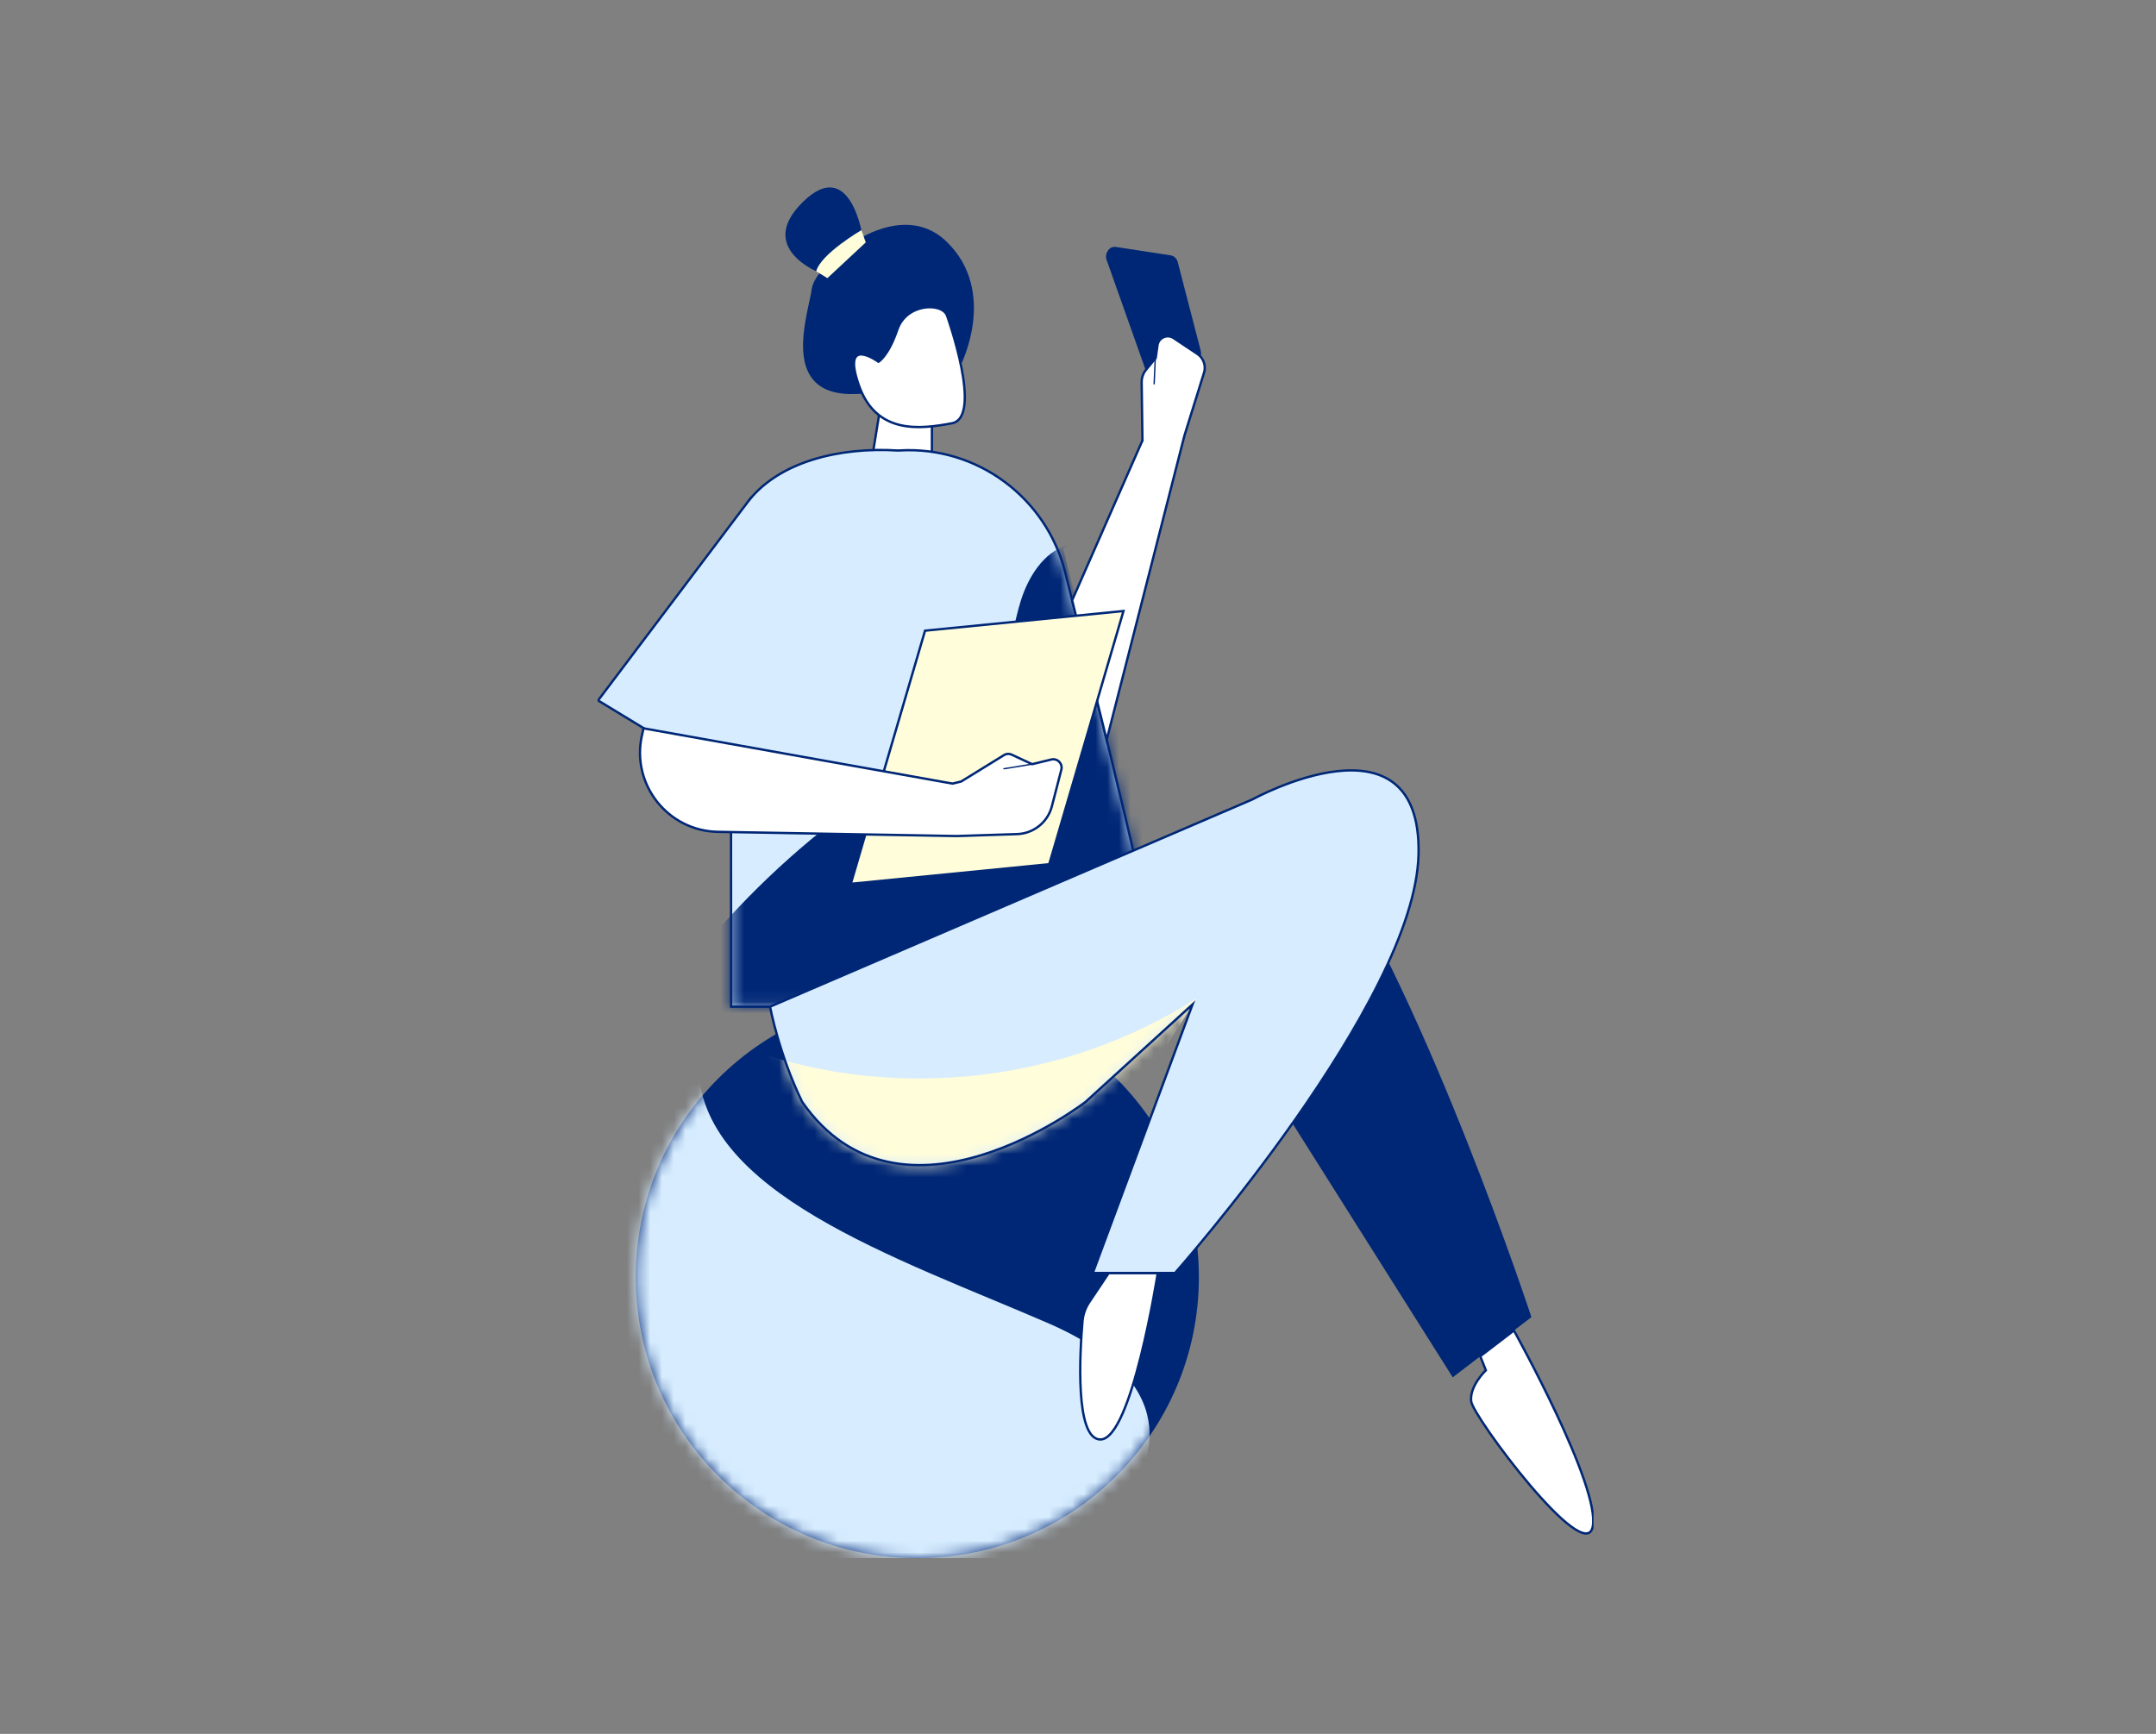 <svg width="184" height="148" viewBox="0 0 184 148" fill="none" xmlns="http://www.w3.org/2000/svg">
<rect x="0" y="0" width="184" height="148" fill="#808080" stroke="none"/>
<mask id="mask0_3555_34422" style="mask-type:alpha" maskUnits="userSpaceOnUse" x="0" y="0" width="184" height="148">
<rect width="184" height="148" fill="#D9D9D9"/>
</mask>
<g mask="url(#mask0_3555_34422)">
<g clip-path="url(#clip0_3555_34422)">
<path d="M78.287 133C91.558 133 102.317 122.262 102.317 109.017C102.317 95.771 91.558 85.033 78.287 85.033C65.016 85.033 54.258 95.771 54.258 109.017C54.258 122.262 65.016 133 78.287 133Z" fill="#002776"/>
<mask id="mask1_3555_34422" style="mask-type:luminance" maskUnits="userSpaceOnUse" x="54" y="85" width="49" height="48">
<path d="M78.287 133C91.558 133 102.317 122.262 102.317 109.017C102.317 95.771 91.558 85.033 78.287 85.033C65.016 85.033 54.258 95.771 54.258 109.017C54.258 122.262 65.016 133 78.287 133Z" fill="white"/>
</mask>
<g mask="url(#mask1_3555_34422)">
<path d="M96.996 126.339C96.996 126.339 102.397 118.541 89.427 112.932C76.457 107.32 59.592 101.777 59.592 90.786C59.592 90.786 45.095 100.236 48.94 113.524C52.786 126.812 70.194 149.495 96.993 126.342L96.996 126.339Z" fill="#D7EDFF"/>
</g>
<path d="M82.002 31.14C82.002 31.14 85.174 24.922 80.816 20.657C76.457 16.393 69.534 22.578 69.279 24.645C69.024 26.712 66.323 33.92 73.1 33.63C77.228 33.453 82.005 31.137 82.005 31.137L82.002 31.14Z" fill="#002776"/>
<path d="M73.626 20.212C73.626 20.212 72.603 13.249 68.533 17.226C64.463 21.202 69.955 23.286 69.955 23.286L73.626 20.212Z" fill="#002776"/>
<path d="M73.515 19.645C73.515 19.645 70.041 21.673 69.658 23.159L70.612 23.74L73.886 20.691L73.515 19.645Z" fill="#FFFDDA"/>
<path d="M98.808 108.66C98.808 108.66 96.585 122.869 93.915 122.869C91.713 122.869 92.16 115.401 92.385 112.777C92.434 112.199 92.629 111.643 92.953 111.158L94.625 108.66H98.811H98.808Z" fill="white" stroke="#002776" stroke-width="0.2" stroke-miterlimit="10"/>
<path d="M129.202 113.569C129.202 113.569 136.591 126.851 135.931 130.305C135.271 133.756 125.72 120.935 125.556 119.621C125.393 118.306 126.809 116.964 126.809 116.964L126.332 115.763L129.199 113.569H129.202Z" fill="white" stroke="#002776" stroke-width="0.2" stroke-miterlimit="10"/>
<path d="M75.131 34.756L74.562 38.265C74.446 38.984 75.003 39.64 75.735 39.64H78.347C79.004 39.64 79.533 39.109 79.533 38.456V34.759H75.131V34.756Z" fill="white" stroke="#002776" stroke-width="0.2" stroke-miterlimit="10"/>
<path d="M80.834 26.966C80.834 26.966 83.931 35.622 81.239 36.129C78.547 36.635 74.768 37.122 73.282 32.841C71.793 28.563 74.97 30.876 74.97 30.876C74.97 30.876 75.799 30.423 76.581 28.134C77.363 25.846 80.457 25.812 80.834 26.964V26.966Z" fill="white" stroke="#002776" stroke-width="0.2" stroke-miterlimit="10"/>
<path d="M99.516 85.927H62.395L62.386 66.687L51.041 59.788L63.958 42.657V42.665C66.542 39.452 71.566 38.135 76.648 38.456C76.698 38.453 76.751 38.45 76.8 38.448C83.388 38.074 89.299 42.468 90.904 48.855C93.624 59.669 98.984 81.3 99.519 85.927H99.516Z" fill="#D7EDFF"/>
<mask id="mask2_3555_34422" style="mask-type:luminance" maskUnits="userSpaceOnUse" x="51" y="38" width="49" height="48">
<path d="M99.516 85.927H62.395L62.386 66.687L51.041 59.788L63.958 42.657V42.665C66.542 39.452 71.566 38.135 76.648 38.456C76.698 38.453 76.751 38.45 76.8 38.448C83.388 38.074 89.299 42.468 90.904 48.855C93.624 59.669 98.984 81.3 99.519 85.927H99.516Z" fill="white"/>
</mask>
<g mask="url(#mask2_3555_34422)">
<path d="M91.076 46.511C89.041 47.178 87.771 49.22 87.125 51.257C86.479 53.294 86.272 55.466 85.459 57.442C83.582 62.005 78.933 64.659 74.843 67.426C69.592 70.979 64.818 75.235 60.687 80.041C59.22 81.746 57.751 83.863 58.247 86.055C58.652 87.839 60.326 89.121 62.101 89.572C63.875 90.023 65.749 89.79 67.554 89.486C77.006 87.895 86.136 84.425 94.254 79.338C96.804 77.739 99.452 75.697 100.037 72.747C100.644 69.681 98.839 66.726 97.306 64C94.298 58.654 92.085 52.862 90.76 46.877" fill="#002776"/>
</g>
<path d="M99.516 85.927H62.395L62.386 66.687L51.041 59.788L63.958 42.657V42.665C66.542 39.452 71.566 38.135 76.648 38.456C76.698 38.453 76.751 38.45 76.8 38.448C83.388 38.074 89.299 42.468 90.904 48.855C93.624 59.669 98.984 81.3 99.519 85.927H99.516Z" stroke="#002776" stroke-width="0.2" stroke-miterlimit="10"/>
<path d="M103.514 85.127L123.981 117.565L130.696 112.426C130.696 112.426 121.982 85.919 112.951 72.171L103.514 85.127Z" fill="#002776"/>
<path d="M65.722 85.927L106.888 68.234C106.888 68.234 121.327 60.278 121.064 72.894C120.8 85.509 100.278 108.66 100.278 108.66H93.264L101.775 85.733L92.648 94.052C92.648 94.052 76.909 106.2 68.458 94.052C66.47 89.984 65.719 85.927 65.719 85.927H65.722Z" fill="#D7ECFF"/>
<mask id="mask3_3555_34422" style="mask-type:luminance" maskUnits="userSpaceOnUse" x="65" y="65" width="57" height="44">
<path d="M65.722 85.927L106.888 68.234C106.888 68.234 121.327 60.278 121.064 72.894C120.8 85.509 100.278 108.66 100.278 108.66H93.264L101.775 85.733L92.648 94.052C92.648 94.052 76.909 106.2 68.458 94.052C66.47 89.984 65.719 85.927 65.719 85.927H65.722Z" fill="white"/>
</mask>
<g mask="url(#mask3_3555_34422)">
<path d="M64.167 89.654C76.594 94.038 91.011 92.353 102.084 85.221C100.196 88.498 97.978 91.586 95.474 94.422C92.203 98.128 88.344 101.462 83.727 103.244C79.114 105.026 73.646 105.071 69.415 102.508C65.185 99.946 62.639 94.497 64.214 89.815" fill="#FFFDDA"/>
</g>
<path d="M65.722 85.927L106.888 68.234C106.888 68.234 121.327 60.278 121.064 72.894C120.8 85.509 100.278 108.66 100.278 108.66H93.264L101.775 85.733L92.648 94.052C92.648 94.052 76.909 106.2 68.458 94.052C66.47 89.984 65.719 85.927 65.719 85.927H65.722Z" stroke="#002776" stroke-width="0.2" stroke-miterlimit="10"/>
<path d="M98.182 32.742L94.414 22.107C94.29 21.534 94.714 20.998 95.229 21.078L99.912 21.797C100.228 21.847 100.481 22.118 100.539 22.475L102.466 29.908C102.61 30.464 102.322 31.04 101.789 31.258L98.179 32.744L98.182 32.742Z" fill="#002776"/>
<path d="M97.5 37.601L97.433 32.636C97.428 32.238 97.564 31.851 97.819 31.546L98.631 30.561L98.786 29.468C98.878 28.823 99.612 28.497 100.156 28.856L102.18 30.204C102.679 30.536 102.92 31.145 102.781 31.729L101.079 37.197L94.447 63.153L91.5 51.237L97.497 37.601H97.5Z" fill="white" stroke="#002776" stroke-width="0.2" stroke-miterlimit="10"/>
<path d="M72.611 75.442L89.546 73.768L95.881 52.156L78.946 53.833L72.611 75.442Z" fill="#FFFDDA" stroke="#002776" stroke-width="0.2" stroke-miterlimit="10"/>
<path d="M54.785 62.779L54.921 62.168L81.29 66.886L82.033 66.706L85.698 64.445C85.887 64.329 86.123 64.315 86.325 64.409L88.088 65.228L89.719 64.83C90.243 64.703 90.711 65.179 90.578 65.699L89.771 68.82C89.419 70.185 88.208 71.15 86.799 71.197L81.659 71.363L61.275 71.004C56.992 70.929 53.856 66.955 54.782 62.782L54.785 62.779Z" fill="white" stroke="#002776" stroke-width="0.2" stroke-miterlimit="10"/>
<path d="M85.729 65.668C85.729 65.668 85.757 65.668 85.71 65.674L87.972 65.303C88.094 65.284 88.127 65.253 88.102 65.223C88.08 65.195 88.011 65.181 87.947 65.19L85.685 65.561C85.621 65.572 85.59 65.602 85.612 65.63C85.629 65.652 85.676 65.666 85.726 65.666L85.729 65.668Z" fill="#002776"/>
<path d="M98.557 32.73C98.557 32.73 98.563 32.703 98.557 32.75L98.657 30.464C98.662 30.342 98.637 30.304 98.607 30.32C98.574 30.337 98.546 30.401 98.543 30.464L98.443 32.75C98.443 32.813 98.466 32.852 98.496 32.836C98.521 32.822 98.543 32.78 98.554 32.733L98.557 32.73Z" fill="#002776"/>
</g>
<mask id="mask4_3555_34422" style="mask-type:alpha" maskUnits="userSpaceOnUse" x="4" y="13" width="176" height="120">
<rect x="4" y="13" width="176" height="119.76" fill="#D9D9D9"/>
</mask>
<g mask="url(#mask4_3555_34422)">
</g>
</g>
<defs>
<clipPath id="clip0_3555_34422">
<rect width="85" height="117" fill="white" transform="translate(51 16)"/>
</clipPath>
</defs>
</svg>
